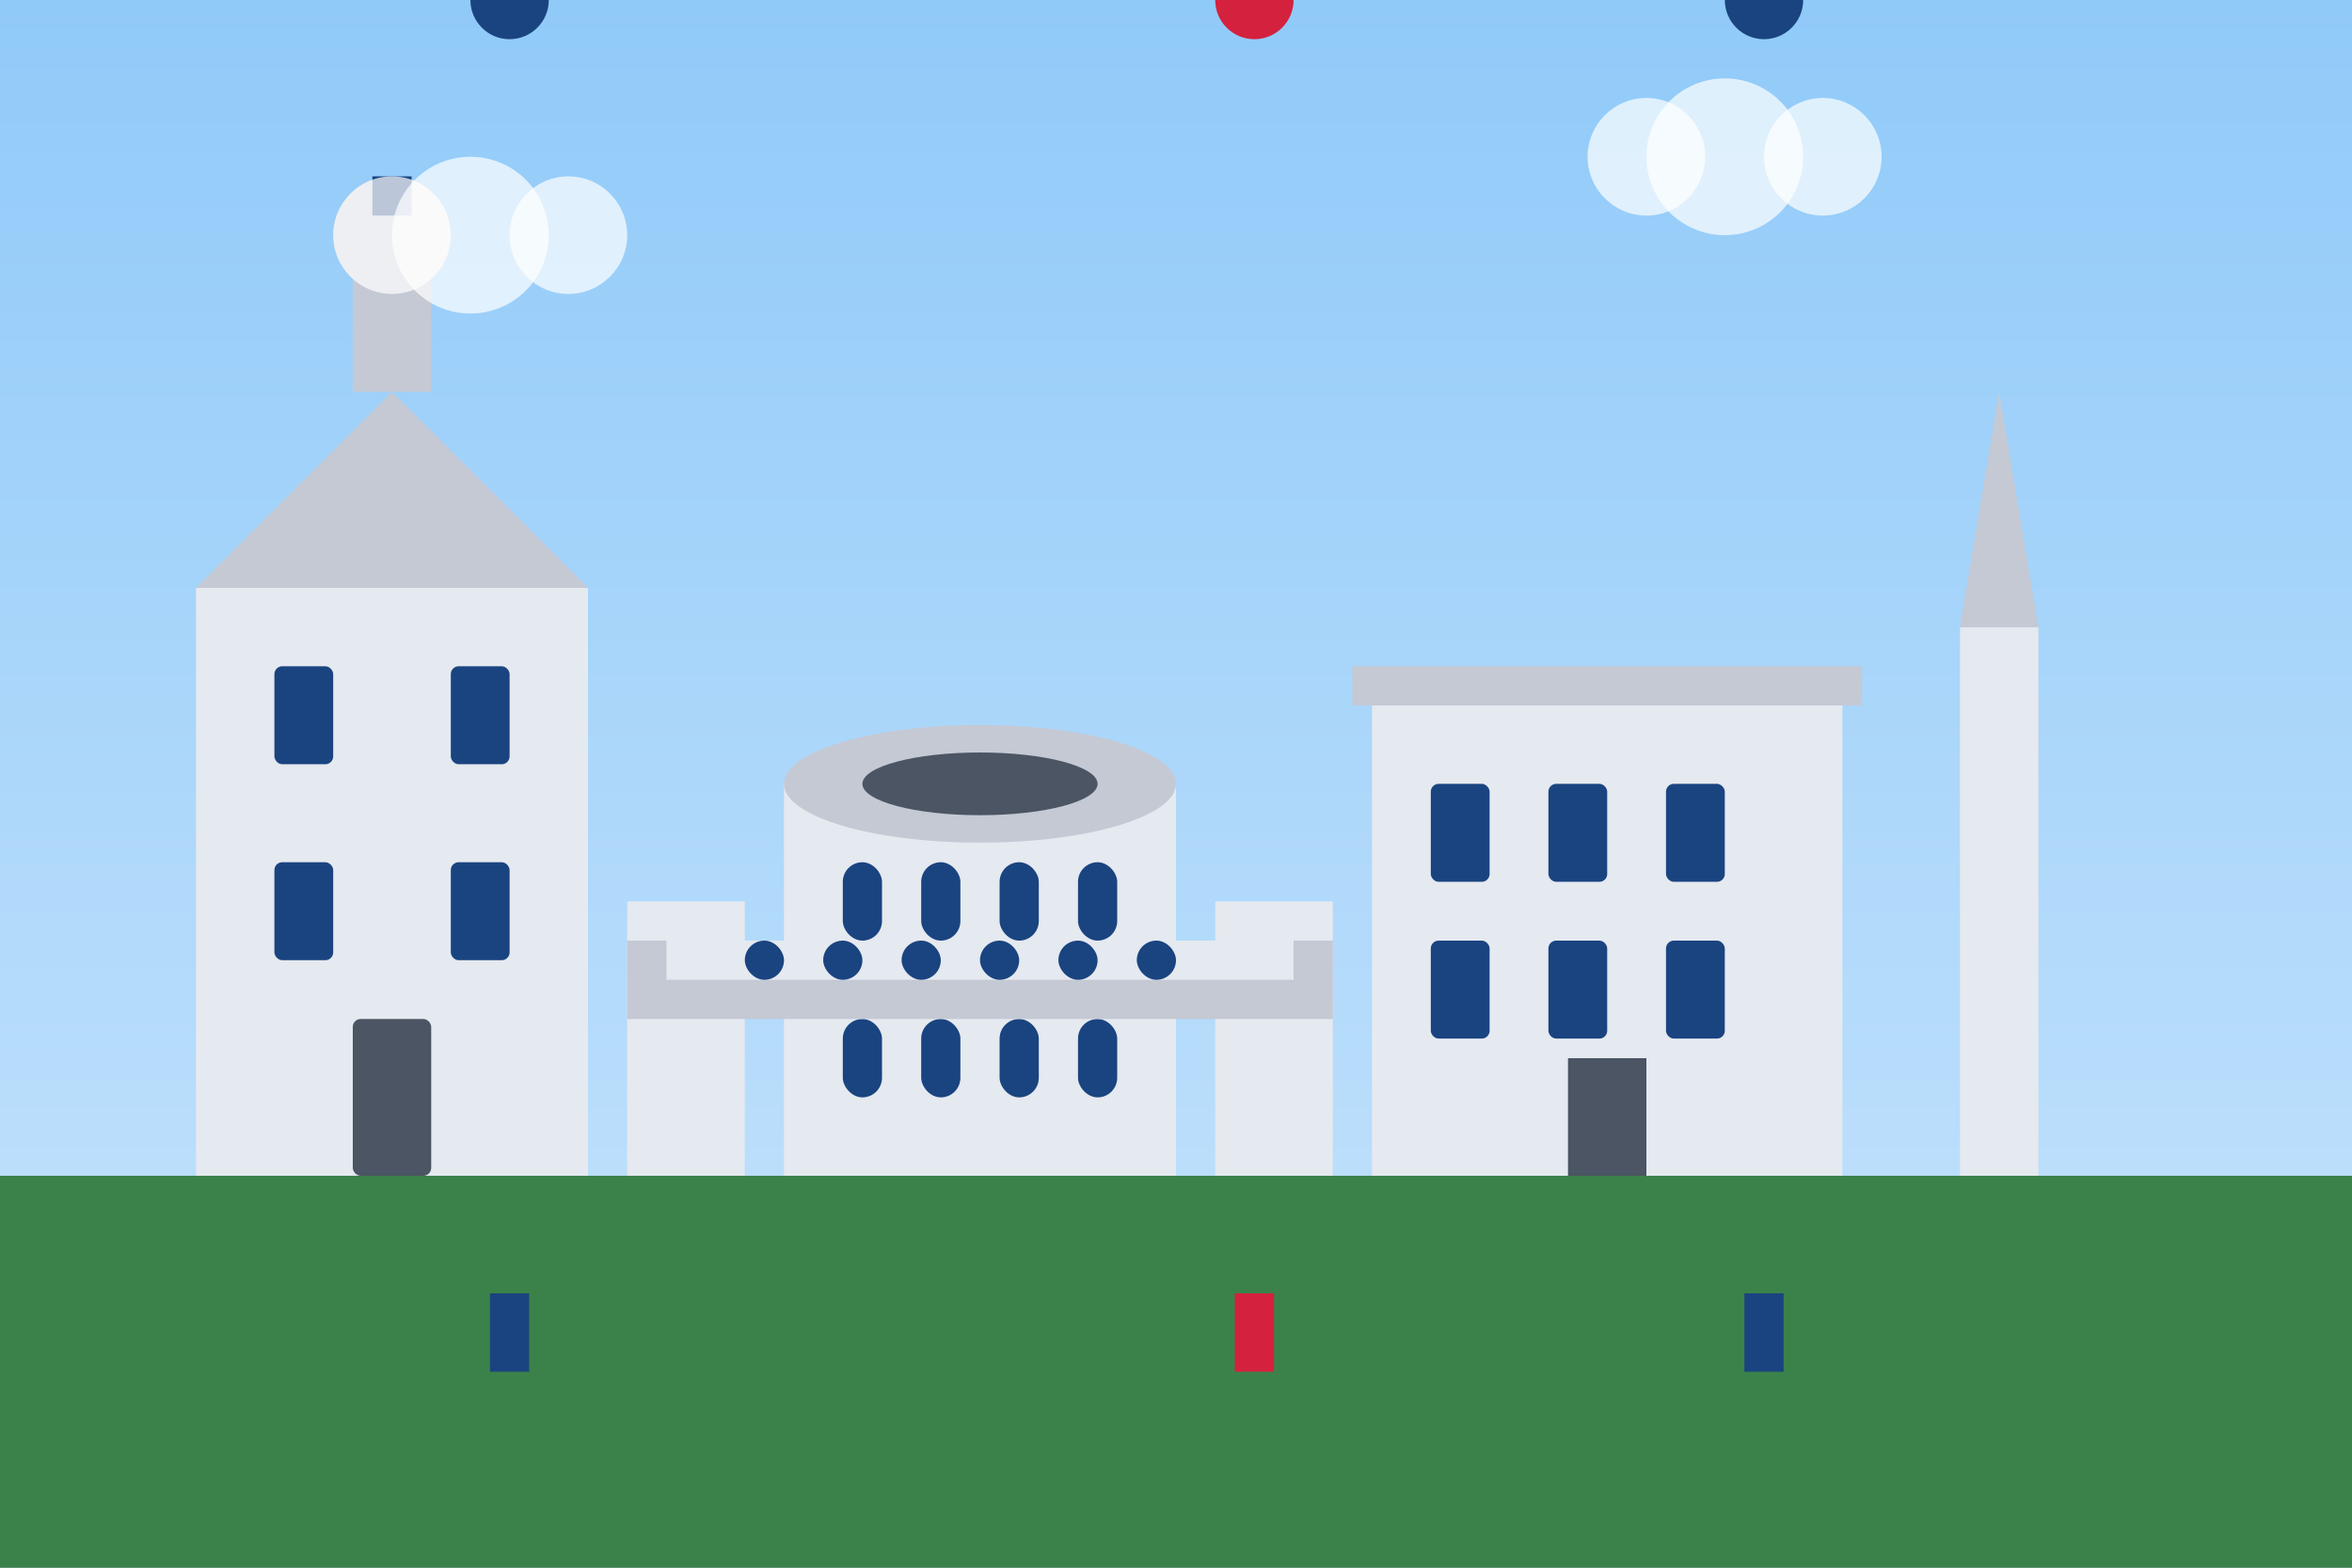 <svg width="600" height="400" viewBox="0 0 600 400" fill="none" xmlns="http://www.w3.org/2000/svg">
  <rect x="0" y="0" width="600" height="400" fill="#333333" stroke="none"/>
  <!-- Sky Gradient -->
  <rect width="600" height="400" fill="url(#sky_gradient)"/>
  
  <!-- Ground -->
  <rect x="0" y="300" width="600" height="100" fill="#3b824a"/>
  
  <!-- Oxford Spires Skyline -->
  <!-- Christ Church -->
  <rect x="50" y="150" width="100" height="150" fill="#e5e9f0"/>
  <polygon points="50,150 150,150 100,100" fill="#c4c9d4"/>
  
  <!-- Christ Church Windows -->
  <rect x="70" y="170" width="15" height="25" rx="2" fill="#1a4480"/>
  <rect x="115" y="170" width="15" height="25" rx="2" fill="#1a4480"/>
  <rect x="70" y="220" width="15" height="25" rx="2" fill="#1a4480"/>
  <rect x="115" y="220" width="15" height="25" rx="2" fill="#1a4480"/>
  
  <!-- Christ Church Door -->
  <rect x="90" y="260" width="20" height="40" rx="2" fill="#4b5563"/>
  
  <!-- Tom Tower -->
  <rect x="90" y="70" width="20" height="30" fill="#c4c9d4"/>
  <circle cx="100" cy="60" r="15" fill="#c4c9d4"/>
  <rect x="95" y="45" width="10" height="10" fill="#1a4480"/>
  
  <!-- Radcliffe Camera -->
  <rect x="200" y="200" width="100" height="100" fill="#e5e9f0"/>
  <ellipse cx="250" cy="200" rx="50" ry="15" fill="#c4c9d4"/>
  <ellipse cx="250" cy="200" rx="30" ry="8" fill="#4b5563"/>
  
  <!-- Radcliffe Camera Windows -->
  <rect x="215" y="220" width="10" height="20" rx="5" fill="#1a4480"/>
  <rect x="235" y="220" width="10" height="20" rx="5" fill="#1a4480"/>
  <rect x="255" y="220" width="10" height="20" rx="5" fill="#1a4480"/>
  <rect x="275" y="220" width="10" height="20" rx="5" fill="#1a4480"/>
  
  <rect x="215" y="260" width="10" height="20" rx="5" fill="#1a4480"/>
  <rect x="235" y="260" width="10" height="20" rx="5" fill="#1a4480"/>
  <rect x="255" y="260" width="10" height="20" rx="5" fill="#1a4480"/>
  <rect x="275" y="260" width="10" height="20" rx="5" fill="#1a4480"/>
  
  <!-- Bodleian Library -->
  <rect x="350" y="180" width="120" height="120" fill="#e5e9f0"/>
  <rect x="345" y="170" width="130" height="10" fill="#c4c9d4"/>
  
  <!-- Bodleian Library Windows -->
  <rect x="365" y="200" width="15" height="25" rx="2" fill="#1a4480"/>
  <rect x="395" y="200" width="15" height="25" rx="2" fill="#1a4480"/>
  <rect x="425" y="200" width="15" height="25" rx="2" fill="#1a4480"/>
  
  <rect x="365" y="240" width="15" height="25" rx="2" fill="#1a4480"/>
  <rect x="395" y="240" width="15" height="25" rx="2" fill="#1a4480"/>
  <rect x="425" y="240" width="15" height="25" rx="2" fill="#1a4480"/>
  
  <!-- Bodleian Door -->
  <rect x="400" y="270" width="20" height="30" fill="#4b5563"/>
  
  <!-- University Church Spire -->
  <rect x="500" y="160" width="20" height="140" fill="#e5e9f0"/>
  <polygon points="500,160 520,160 510,100" fill="#c4c9d4"/>
  
  <!-- Bridge of Sighs -->
  <rect x="160" y="230" width="30" height="70" fill="#e5e9f0"/>
  <rect x="310" y="230" width="30" height="70" fill="#e5e9f0"/>
  <rect x="160" y="240" width="180" height="20" fill="#c4c9d4"/>
  <rect x="170" y="240" width="160" height="10" fill="#e5e9f0"/>
  
  <!-- Ornate Bridge Windows -->
  <rect x="190" y="240" width="10" height="10" rx="5" fill="#1a4480"/>
  <rect x="210" y="240" width="10" height="10" rx="5" fill="#1a4480"/>
  <rect x="230" y="240" width="10" height="10" rx="5" fill="#1a4480"/>
  <rect x="250" y="240" width="10" height="10" rx="5" fill="#1a4480"/>
  <rect x="270" y="240" width="10" height="10" rx="5" fill="#1a4480"/>
  <rect x="290" y="240" width="10" height="10" rx="5" fill="#1a4480"/>
  
  <!-- Students or Tourists -->
  <circle cx="130" y="320" r="10" fill="#1a4480"/>
  <rect x="125" y="330" width="10" height="20" fill="#1a4480"/>
  
  <circle cx="320" y="320" r="10" fill="#d4213d"/>
  <rect x="315" y="330" width="10" height="20" fill="#d4213d"/>
  
  <circle cx="450" y="320" r="10" fill="#1a4480"/>
  <rect x="445" y="330" width="10" height="20" fill="#1a4480"/>
  
  <!-- Clouds -->
  <circle cx="100" cy="60" r="15" fill="white" opacity="0.7"/>
  <circle cx="120" cy="60" r="20" fill="white" opacity="0.7"/>
  <circle cx="145" cy="60" r="15" fill="white" opacity="0.7"/>
  
  <circle cx="420" cy="40" r="15" fill="white" opacity="0.7"/>
  <circle cx="440" cy="40" r="20" fill="white" opacity="0.7"/>
  <circle cx="465" cy="40" r="15" fill="white" opacity="0.7"/>
  
  <defs>
    <linearGradient id="sky_gradient" x1="0" y1="0" x2="0" y2="300" gradientUnits="userSpaceOnUse">
      <stop offset="0" stop-color="#90caf9"/>
      <stop offset="1" stop-color="#bbdefb"/>
    </linearGradient>
  </defs>
</svg>
